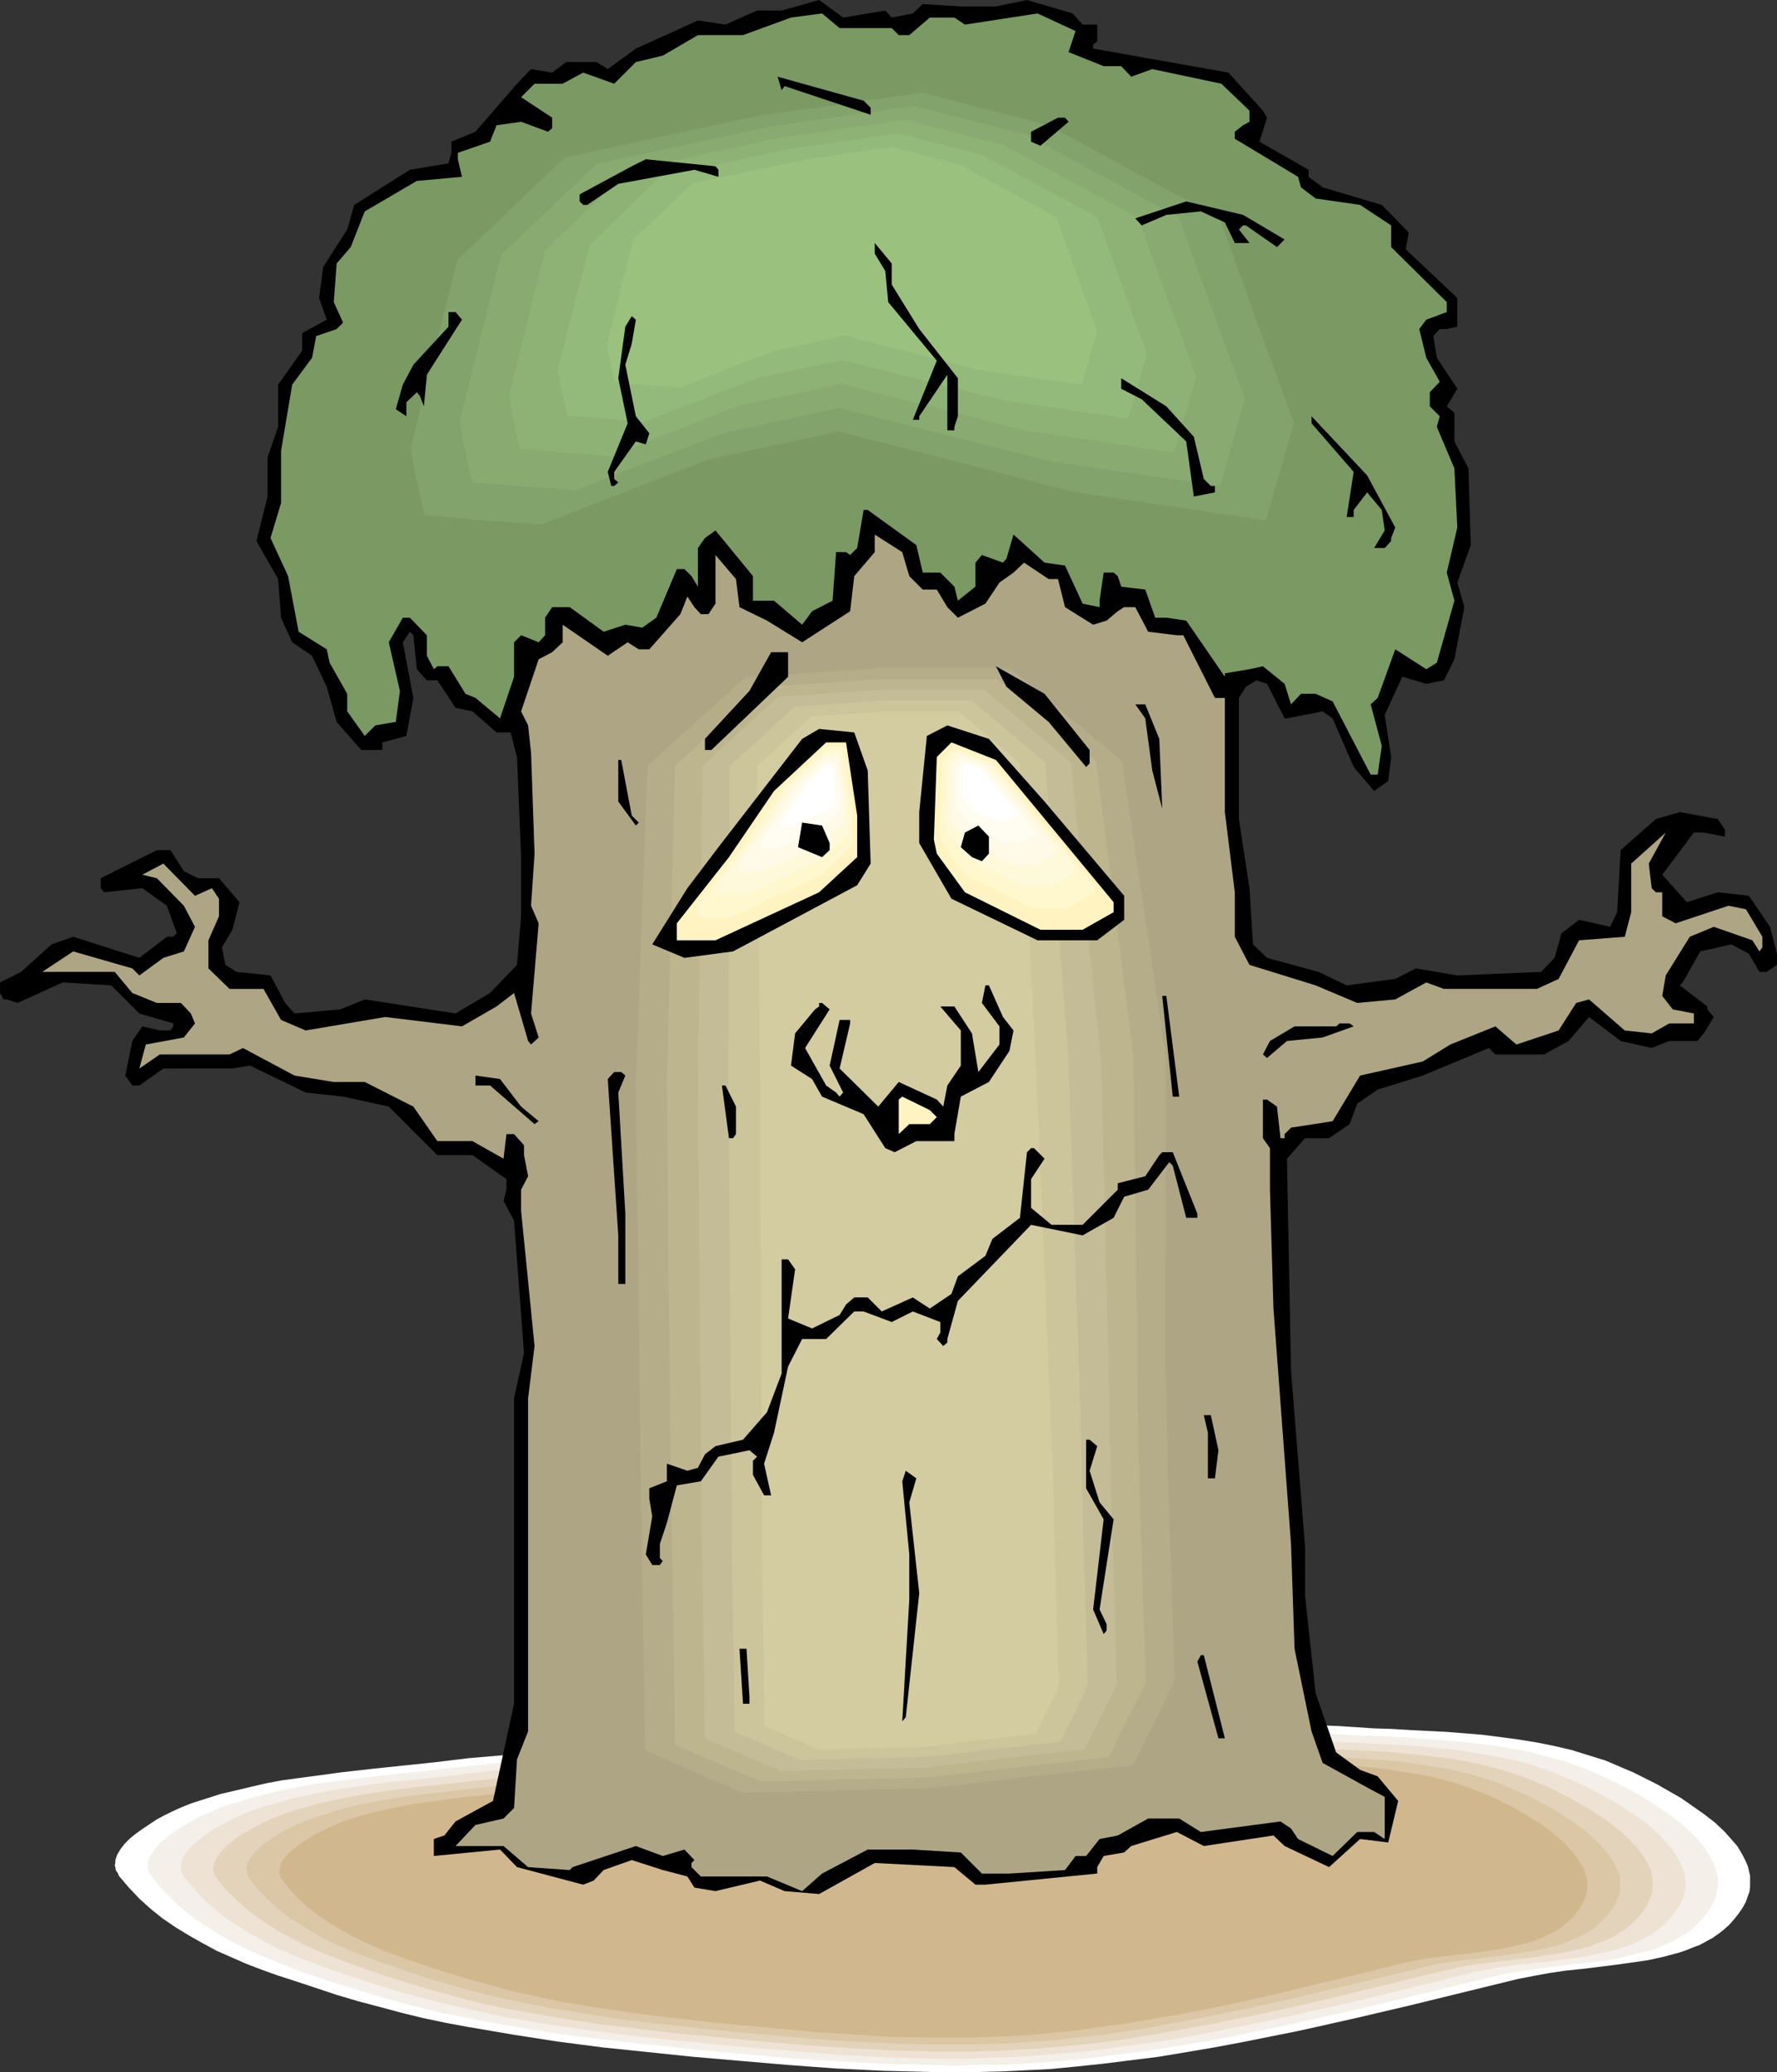 <?xml version="1.0" encoding="UTF-8" standalone="no"?>
<svg
   version="1.0"
   width="129.766mm"
   height="151.309mm"
   id="svg63"
   sodipodi:docname="Tree - Sad 2.wmf"
   xmlns:inkscape="http://www.inkscape.org/namespaces/inkscape"
   xmlns:sodipodi="http://sodipodi.sourceforge.net/DTD/sodipodi-0.dtd"
   xmlns="http://www.w3.org/2000/svg"
   xmlns:svg="http://www.w3.org/2000/svg">
  <rect width="100%" height="100%" fill="#333333" stroke="none"/>
  <sodipodi:namedview
     id="namedview63"
     pagecolor="#ffffff"
     bordercolor="#000000"
     borderopacity="0.25"
     inkscape:showpageshadow="2"
     inkscape:pageopacity="0.0"
     inkscape:pagecheckerboard="0"
     inkscape:deskcolor="#d1d1d1"
     inkscape:document-units="mm" />
  <defs
     id="defs1">
    <pattern
       id="WMFhbasepattern"
       patternUnits="userSpaceOnUse"
       width="6"
       height="6"
       x="0"
       y="0" />
  </defs>
  <path
     style="fill:#ffffff;fill-opacity:1;fill-rule:evenodd;stroke:none"
     d="m 52.843,497.707 4.04,-1.293 4.04,-1.293 4.202,-0.97 4.04,-0.97 4.202,-0.97 4.202,-0.808 8.403,-1.131 8.403,-1.131 8.565,-0.97 16.968,-1.778 9.373,-1.131 9.373,-0.808 9.373,-0.808 9.534,-0.808 18.907,-1.131 18.907,-0.97 13.09,-0.646 13.251,-0.485 26.341,-0.646 52.843,-1.131 8.565,-0.323 8.403,-0.485 8.565,-0.323 8.565,-0.485 8.565,-0.162 8.565,-0.162 8.565,0.162 8.565,0.323 9.858,0.646 5.01,0.162 5.171,0.323 9.858,0.485 10.019,0.808 5.01,0.646 4.848,0.646 5.01,0.808 4.848,0.97 4.848,1.131 4.686,1.454 4.686,1.454 4.525,1.939 3.07,1.293 3.232,1.616 3.232,1.616 3.394,1.939 3.394,1.939 3.232,2.262 3.232,2.262 2.909,2.262 2.747,2.585 1.131,1.293 1.131,1.293 1.131,1.293 0.808,1.293 0.808,1.454 0.646,1.293 0.646,1.454 0.323,1.293 0.323,1.454 v 1.454 1.454 l -0.162,1.454 -0.485,1.293 -0.485,1.454 -0.97,1.778 -1.131,1.616 -1.293,1.616 -1.293,1.454 -1.454,1.293 -1.454,1.131 -1.616,1.131 -1.778,0.97 -1.778,0.97 -1.778,0.646 -1.939,0.808 -1.939,0.646 -4.202,1.131 -4.363,0.97 -4.525,0.646 -4.525,0.646 -9.211,1.131 -4.686,0.485 -4.363,0.646 -4.363,0.808 -4.202,0.808 -30.381,7.433 -15.19,3.555 -15.19,3.393 -15.352,3.07 -7.757,1.454 -7.595,1.293 -7.757,1.293 -7.757,0.97 -7.757,0.97 -7.757,0.808 -6.626,0.646 -6.464,0.323 -6.626,0.323 -6.464,0.162 h -6.787 -6.464 l -13.251,-0.323 -13.251,-0.646 -13.09,-0.97 -13.251,-1.131 -13.09,-1.131 -12.443,-1.293 -12.443,-1.293 -12.443,-1.616 -12.443,-1.939 -12.282,-2.101 -6.141,-1.131 -6.141,-1.293 -5.979,-1.454 -5.979,-1.616 -6.141,-1.616 -5.979,-1.778 -8.242,-2.747 -8.403,-2.747 -4.04,-1.454 -4.202,-1.616 -4.04,-1.778 -4.04,-1.778 -3.878,-2.101 -3.717,-2.101 -3.717,-2.262 -3.555,-2.424 -3.232,-2.585 -3.232,-2.909 -2.909,-3.07 -2.747,-3.232 -0.323,-0.808 -0.485,-0.646 -0.162,-0.808 -0.162,-0.646 0.162,-0.808 v -0.646 l 0.485,-1.454 0.97,-1.616 1.131,-1.454 1.454,-1.454 1.616,-1.293 1.778,-1.293 1.939,-1.293 1.939,-1.293 2.101,-1.131 1.939,-0.97 2.101,-0.97 1.939,-0.808 z"
     id="path1" />
  <path
     style="fill:#f4efe8;fill-opacity:1;fill-rule:evenodd;stroke:none"
     d="m 61.085,498.838 3.878,-1.293 3.878,-1.131 4.04,-1.131 3.878,-0.97 4.04,-0.808 4.04,-0.808 8.08,-1.131 8.08,-0.97 8.08,-0.97 8.242,-0.808 8.08,-0.97 9.05,-0.97 9.05,-0.97 9.05,-0.646 9.05,-0.808 18.099,-1.131 18.261,-0.97 12.605,-0.485 12.605,-0.485 25.371,-0.646 50.581,-0.97 8.242,-0.323 8.242,-0.485 8.08,-0.323 8.242,-0.323 8.242,-0.323 8.242,-0.162 8.242,0.162 8.08,0.323 9.534,0.646 4.848,0.162 4.848,0.162 9.534,0.646 9.696,0.808 4.848,0.485 4.686,0.646 4.686,0.808 4.686,0.808 4.525,1.293 4.686,1.131 4.363,1.616 4.525,1.778 2.747,1.293 3.07,1.454 3.232,1.616 3.232,1.778 3.232,1.939 3.07,2.101 3.07,2.101 2.909,2.424 2.586,2.424 2.262,2.424 0.97,1.293 0.808,1.293 0.808,1.293 0.646,1.293 0.485,1.293 0.485,1.454 0.323,1.293 v 1.293 1.454 l -0.323,1.293 -0.323,1.454 -0.485,1.293 -0.97,1.778 -1.131,1.616 -1.131,1.454 -1.293,1.293 -1.293,1.293 -1.454,1.131 -1.616,0.97 -1.616,0.97 -1.778,0.808 -1.778,0.808 -1.778,0.808 -1.939,0.646 -4.04,0.97 -4.04,0.97 -4.363,0.808 -4.363,0.485 -4.525,0.485 -8.726,1.131 -4.363,0.646 -4.202,0.646 -3.878,0.808 -14.544,3.555 -14.706,3.555 -14.544,3.393 -14.706,3.232 -14.706,3.07 -7.272,1.293 -7.434,1.293 -7.434,1.131 -7.434,0.97 -7.434,0.97 -7.434,0.808 -6.302,0.485 -6.464,0.485 -6.302,0.323 h -6.302 l -6.302,0.162 -6.302,-0.162 -12.766,-0.323 -12.605,-0.646 -12.605,-0.808 -12.605,-1.131 -12.605,-1.131 -11.958,-1.293 -11.958,-1.293 -11.958,-1.454 -11.958,-1.778 -11.797,-2.101 -5.818,-1.131 -5.979,-1.131 -5.818,-1.454 -5.818,-1.454 -5.656,-1.616 -5.818,-1.778 -7.918,-2.424 -8.08,-2.747 -3.878,-1.454 -4.04,-1.616 -3.878,-1.616 -3.878,-1.778 -3.717,-1.939 -3.555,-1.939 -3.555,-2.262 -3.394,-2.262 -3.232,-2.585 -2.909,-2.747 -2.909,-2.909 -2.586,-3.232 -0.485,-0.646 -0.323,-0.646 -0.162,-0.646 -0.162,-0.808 v -0.646 l 0.162,-0.646 0.485,-1.454 0.97,-1.454 0.97,-1.454 1.454,-1.293 1.616,-1.454 1.616,-1.131 1.939,-1.293 1.939,-1.131 1.939,-1.131 1.939,-0.97 1.939,-0.808 1.778,-0.808 z"
     id="path2" />
  <path
     style="fill:#ede2d3;fill-opacity:1;fill-rule:evenodd;stroke:none"
     d="m 69.326,499.807 3.717,-1.293 3.717,-0.97 3.717,-1.131 3.878,-0.808 3.717,-0.808 3.878,-0.646 7.757,-1.293 7.757,-0.97 7.918,-0.808 7.757,-0.808 7.757,-0.97 8.726,-0.97 8.726,-0.808 17.291,-1.454 17.453,-0.97 17.453,-0.97 11.958,-0.485 12.12,-0.485 24.24,-0.646 12.12,-0.323 12.12,-0.162 24.24,-0.485 7.918,-0.323 7.918,-0.323 15.675,-0.808 7.918,-0.323 h 7.918 7.757 l 7.918,0.485 9.211,0.485 18.422,0.97 9.211,0.808 4.525,0.485 4.525,0.646 4.525,0.808 4.363,0.808 4.525,0.97 4.363,1.293 4.202,1.454 4.202,1.778 2.747,1.131 3.07,1.454 3.07,1.616 3.07,1.778 3.07,1.778 3.07,1.939 2.909,2.101 2.747,2.262 2.424,2.262 2.101,2.424 0.97,1.293 0.808,1.131 0.808,1.293 0.646,1.293 0.485,1.293 0.485,1.293 0.162,1.293 0.162,1.293 v 1.293 l -0.323,1.293 -0.323,1.293 -0.485,1.293 -0.97,1.616 -0.97,1.454 -1.131,1.454 -1.293,1.293 -1.293,1.293 -1.454,0.97 -1.454,1.131 -1.616,0.808 -1.616,0.808 -1.616,0.808 -3.717,1.293 -3.717,0.97 -4.04,0.808 -4.202,0.808 -4.202,0.485 -4.202,0.646 -2.101,0.162 -2.101,0.162 -4.202,0.485 -4.202,0.646 -3.878,0.646 -3.878,0.808 -27.957,6.949 -14.059,3.232 -14.059,3.07 -14.059,2.909 -7.11,1.293 -7.11,1.293 -7.11,0.97 -7.11,0.97 -6.949,0.97 -7.272,0.646 -5.979,0.485 -6.141,0.485 -5.979,0.162 -6.141,0.323 h -5.979 -6.141 l -12.12,-0.323 -12.12,-0.646 -12.12,-0.97 -12.12,-0.97 -12.12,-1.131 -11.474,-1.131 -11.474,-1.293 -11.474,-1.454 -11.312,-1.616 -11.312,-1.939 -11.312,-2.424 -5.494,-1.293 -5.656,-1.454 -5.494,-1.454 -5.494,-1.616 -7.595,-2.424 -7.595,-2.585 -3.878,-1.454 -3.878,-1.454 -3.717,-1.616 -3.555,-1.616 -3.717,-1.939 -3.394,-1.939 -3.394,-2.101 -3.232,-2.101 -3.07,-2.585 -2.909,-2.585 -2.586,-2.909 -2.586,-2.909 -0.323,-0.646 -0.323,-0.646 -0.323,-0.646 v -0.646 -0.808 -0.646 l 0.485,-1.293 0.808,-1.454 1.131,-1.293 1.293,-1.293 1.454,-1.293 1.616,-1.131 1.778,-1.293 3.717,-2.101 1.939,-0.97 1.778,-0.808 1.778,-0.808 z"
     id="path3" />
  <path
     style="fill:#e2d3ba;fill-opacity:1;fill-rule:evenodd;stroke:none"
     d="m 77.568,500.939 3.394,-1.131 3.717,-1.131 3.555,-0.97 3.717,-0.808 7.272,-1.454 7.434,-1.131 7.434,-0.97 7.434,-0.808 15.029,-1.616 8.242,-0.97 8.242,-0.808 16.645,-1.293 16.645,-1.131 16.645,-0.808 11.635,-0.485 11.474,-0.485 23.109,-0.485 23.27,-0.646 23.27,-0.323 15.029,-0.646 15.029,-0.808 7.595,-0.162 7.434,-0.162 h 7.595 l 7.595,0.485 8.726,0.485 8.726,0.323 8.888,0.485 8.726,0.808 4.363,0.485 4.363,0.485 4.363,0.808 4.202,0.808 4.202,1.131 4.202,1.131 4.04,1.454 4.04,1.616 2.747,1.131 2.747,1.454 2.909,1.454 2.909,1.616 3.07,1.778 2.909,1.939 2.747,1.939 2.586,2.101 2.424,2.262 2.101,2.262 0.808,1.131 0.808,1.131 0.808,1.293 0.485,1.131 0.646,1.293 0.323,1.131 0.162,1.293 0.162,1.131 -0.162,1.293 v 1.293 l -0.485,1.293 -0.485,1.131 -0.808,1.616 -0.97,1.454 -1.131,1.454 -1.131,1.131 -1.293,1.131 -1.293,1.131 -1.454,0.808 -1.454,0.97 -1.616,0.808 -1.616,0.646 -3.394,1.293 -3.717,0.97 -3.878,0.808 -3.878,0.646 -4.04,0.646 -4.04,0.485 -4.202,0.485 -3.878,0.485 -4.04,0.485 -3.717,0.646 -3.717,0.808 -26.664,6.464 -13.413,3.232 -13.413,2.909 -13.574,2.747 -13.574,2.424 -6.787,1.131 -6.787,0.97 -6.787,0.808 -6.787,0.646 -5.818,0.485 -5.818,0.323 -5.818,0.323 -5.818,0.162 h -11.635 l -11.635,-0.323 -11.635,-0.646 -11.635,-0.808 -11.474,-0.97 -11.474,-1.131 -10.989,-0.97 -10.989,-1.293 -10.827,-1.293 -10.989,-1.616 -10.827,-1.939 -5.494,-0.97 -5.333,-1.131 -5.333,-1.293 -5.171,-1.454 -5.333,-1.454 -5.333,-1.616 -3.555,-1.131 -3.555,-1.131 -7.434,-2.585 -7.272,-2.747 -3.555,-1.454 -3.555,-1.616 -3.394,-1.778 -3.394,-1.778 -3.232,-2.101 -3.07,-2.101 -2.909,-2.262 -2.747,-2.585 -2.747,-2.585 -2.262,-2.909 -0.485,-0.646 -0.323,-0.646 -0.162,-0.646 -0.162,-0.646 0.162,-1.293 0.485,-1.293 0.808,-1.293 0.97,-1.293 1.293,-1.293 1.454,-1.131 1.454,-1.293 1.778,-1.131 3.555,-1.939 1.778,-0.97 1.778,-0.808 1.616,-0.646 z"
     id="path4" />
  <path
     style="fill:#dbc6a5;fill-opacity:1;fill-rule:evenodd;stroke:none"
     d="m 85.81,502.07 3.394,-1.131 3.394,-1.131 3.394,-0.97 3.394,-0.808 6.949,-1.293 7.11,-1.131 7.11,-0.808 14.382,-1.616 7.11,-0.808 7.918,-0.808 7.918,-0.808 15.837,-1.293 15.837,-0.97 15.837,-0.808 22.139,-0.808 22.139,-0.646 22.139,-0.485 22.139,-0.485 14.382,-0.646 14.382,-0.646 7.272,-0.162 7.11,-0.162 h 7.272 l 7.11,0.323 8.403,0.485 8.403,0.485 8.403,0.485 8.403,0.646 4.202,0.485 4.04,0.646 4.202,0.646 4.04,0.808 4.04,0.97 3.878,1.131 4.04,1.293 3.717,1.616 2.586,1.131 2.747,1.293 2.747,1.454 2.909,1.454 2.747,1.778 2.747,1.778 2.747,1.939 2.424,1.939 2.262,2.262 1.939,2.101 0.97,1.131 0.646,1.131 0.808,1.131 0.485,1.131 0.485,1.131 0.485,1.131 0.162,1.131 v 1.293 1.131 l -0.162,1.293 -0.323,1.131 -0.485,1.131 -0.808,1.616 -0.97,1.293 -0.97,1.293 -1.131,1.131 -1.293,1.131 -1.131,1.131 -1.454,0.808 -1.454,0.808 -1.454,0.808 -1.616,0.646 -3.232,1.293 -3.555,0.97 -3.717,0.808 -3.717,0.485 -3.878,0.646 -3.878,0.485 -3.878,0.485 -3.717,0.323 -3.717,0.646 -3.717,0.485 -3.394,0.808 -25.694,6.141 -12.766,3.07 -12.766,2.747 -12.928,2.585 -12.928,2.424 -6.464,0.97 -6.464,0.97 -6.464,0.646 -6.626,0.808 -5.494,0.323 -5.494,0.485 -5.494,0.162 -5.656,0.162 h -10.989 l -11.15,-0.323 -10.989,-0.485 -11.15,-0.808 -10.989,-0.97 -10.989,-0.97 -10.504,-1.131 -10.504,-1.131 -10.504,-1.293 -10.342,-1.616 -10.342,-1.778 -5.171,-0.97 -5.171,-1.131 -5.01,-1.131 -5.01,-1.293 -5.171,-1.454 -5.01,-1.454 -6.949,-2.262 -6.949,-2.424 -6.949,-2.585 -3.394,-1.454 -3.394,-1.454 -3.394,-1.778 -3.07,-1.778 -3.07,-1.939 -2.909,-1.939 -2.909,-2.262 -2.586,-2.424 -2.424,-2.585 -2.262,-2.747 -0.323,-0.485 -0.323,-0.646 -0.323,-0.646 v -0.646 -1.131 l 0.485,-1.293 0.808,-1.293 0.808,-1.131 1.293,-1.293 1.293,-1.131 1.616,-1.131 1.616,-1.131 3.394,-1.939 1.616,-0.808 1.778,-0.808 1.616,-0.646 z"
     id="path5" />
  <path
     style="fill:#d1b78e;fill-opacity:1;fill-rule:evenodd;stroke:none"
     d="m 93.889,503.039 3.232,-1.131 3.232,-0.97 3.232,-0.808 3.394,-0.808 6.626,-1.293 6.787,-0.97 6.787,-0.97 6.787,-0.646 13.574,-1.454 7.595,-0.808 7.434,-0.808 15.19,-1.293 15.029,-0.97 15.19,-0.808 21.008,-0.646 21.17,-0.646 42.178,-0.808 13.574,-0.646 13.736,-0.646 6.787,-0.323 h 6.949 6.787 l 6.949,0.323 7.918,0.485 15.998,0.808 7.918,0.646 4.04,0.485 3.878,0.646 3.878,0.646 4.04,0.646 3.717,0.97 3.878,1.131 3.717,1.293 3.717,1.454 2.424,0.97 2.424,1.293 2.747,1.293 2.747,1.616 2.586,1.616 2.747,1.616 2.424,1.939 2.424,1.939 2.101,1.939 1.939,2.101 1.454,2.101 0.646,1.131 0.646,0.97 0.323,1.293 0.323,0.97 0.323,1.131 v 1.131 1.131 l -0.162,1.131 -0.323,1.131 -0.485,1.131 -0.808,1.454 -0.808,1.293 -0.97,1.293 -1.131,1.131 -1.131,0.97 -1.131,0.97 -1.454,0.97 -1.293,0.646 -2.909,1.454 -3.07,1.131 -3.394,0.808 -3.394,0.808 -3.717,0.646 -3.555,0.485 -3.717,0.485 -7.272,0.808 -3.555,0.485 -3.555,0.646 -3.232,0.646 -12.12,3.07 -12.282,2.909 -12.12,2.909 -12.282,2.747 -12.282,2.424 -12.282,2.101 -6.141,0.97 -6.141,0.808 -6.302,0.808 -6.141,0.646 -5.333,0.485 -5.333,0.323 -10.504,0.323 h -10.504 l -10.504,-0.162 -10.666,-0.646 -10.504,-0.646 -10.504,-0.97 -10.504,-0.97 -9.858,-0.97 -10.019,-1.131 -10.019,-1.293 -9.858,-1.454 -9.858,-1.616 -9.858,-2.101 -4.848,-1.131 -9.534,-2.585 -4.848,-1.454 -6.626,-2.101 -6.626,-2.262 -6.626,-2.424 -3.232,-1.454 -3.232,-1.454 -3.07,-1.616 -3.07,-1.616 -2.909,-1.939 -2.747,-1.778 -2.747,-2.101 -2.586,-2.424 -2.262,-2.424 -2.101,-2.585 -0.485,-0.646 -0.162,-0.485 -0.323,-1.131 0.162,-1.131 0.323,-1.293 0.646,-1.131 0.97,-1.131 1.131,-1.131 1.293,-1.131 1.454,-1.131 1.616,-0.97 3.232,-1.939 1.616,-0.808 1.454,-0.646 1.616,-0.646 z"
     id="path6" />
  <path
     style="fill:#000000;fill-opacity:1;fill-rule:evenodd;stroke:none"
     d="m 244.339,2.909 1.778,1.939 5.818,-1.131 2.747,-2.585 10.504,0.646 h 9.696 L 283.446,0 l 12.605,3.717 2.747,3.07 h 4.04 v 4.686 l -1.131,0.808 v 1.131 l 37.33,6.625 9.534,10.504 1.131,1.939 -2.101,6.625 13.574,7.756 v 1.939 l 3.878,2.909 16.322,4.848 7.434,7.595 -0.808,4.686 14.221,13.412 v 7.918 l -2.909,0.646 h -1.939 l -1.778,1.939 0.97,5.979 5.656,8.564 -2.909,4.848 2.101,1.778 v 7.918 l 3.878,7.433 0.646,21.169 -3.717,10.342 1.939,6.787 -2.747,14.382 -2.909,5.817 -4.848,0.97 -6.626,-1.939 -4.848,10.504 1.778,11.635 -0.808,6.625 -3.878,2.747 -5.656,-6.625 -5.818,-13.412 -2.747,-1.939 -9.858,1.939 H 354.55 l -4.848,-9.534 -2.909,-0.97 -2.909,1.778 -1.939,3.07 v 33.45 l 2.909,19.068 0.97,15.513 3.878,3.717 14.221,3.878 7.757,3.717 13.413,-1.778 5.656,-2.909 11.474,1.939 23.109,-0.97 3.717,-3.878 1.939,-6.787 4.848,-3.717 8.565,1.939 1.939,-4.04 0.97,-17.129 9.696,-8.564 6.626,-1.939 10.504,1.939 1.939,2.909 v 1.939 l -5.818,-1.131 h -2.747 l -8.726,11.635 6.787,7.595 8.565,-2.747 8.565,0.97 5.818,8.564 1.939,7.433 v 3.07 l -2.909,1.939 h -1.939 l -2.909,-5.009 -4.848,-2.585 -8.565,1.939 -4.848,8.564 -0.808,0.808 7.595,5.817 v 0.808 l 1.778,2.101 -2.747,4.525 -1.778,2.101 h -7.757 l -4.848,1.939 -8.565,-1.939 -8.726,-6.625 -5.656,6.625 -6.787,3.717 h -13.413 l -1.778,-1.778 -18.261,7.595 -12.443,3.878 -5.656,3.878 -2.101,5.656 -5.656,3.878 h -6.626 l -5.01,5.656 1.131,58.497 3.878,48.801 v 13.412 l 2.909,26.824 5.656,16.321 6.626,4.848 4.848,1.778 5.656,6.787 -2.747,11.473 -7.757,-0.97 -8.565,7.756 -12.282,-5.817 -3.07,-2.909 -19.23,2.909 -7.434,-3.878 -12.605,3.878 -1.939,1.778 -5.656,0.97 -1.778,3.07 v 1.778 l -30.866,3.07 h -2.747 l -5.818,-4.848 -21.978,-1.131 -15.352,8.564 -9.534,-0.808 -6.787,-2.909 -12.282,2.909 -5.818,-0.97 -1.939,-3.07 -6.787,-1.778 -8.565,-2.747 -7.757,2.747 -2.747,2.909 -2.909,1.131 -18.261,-4.848 -4.686,-4.848 -18.261,1.778 v -4.686 l 2.909,-0.97 3.07,-3.878 10.342,-5.656 5.818,-26.824 v -84.352 l 2.747,-12.443 -2.747,-36.52 -2.909,-5.494 0.808,-3.07 v -2.909 l -9.373,-6.625 h -9.696 l -13.413,-13.412 -12.605,-2.747 -10.342,-1.131 -15.352,-7.433 -4.848,0.808 H 45.086 l -6.626,4.686 h -1.939 l -1.939,-2.747 1.939,-9.534 2.747,-4.04 4.848,1.131 h 2.909 l 0.808,-1.131 v -0.808 L 38.461,279.718 30.704,271.961 17.291,271.153 4.848,276.809 1.939,275.839 H 0.97 L 0,274.062 v -2.909 l 5.818,-2.909 8.403,-7.595 5.979,-2.101 18.261,5.817 7.595,-5.817 h 1.778 l 0.97,-0.97 -2.747,-7.595 -6.787,-4.848 -10.504,1.131 -0.97,-1.131 v -2.747 l 15.514,-7.756 h 3.717 l 3.717,5.817 3.878,1.939 h 5.818 l 5.656,6.625 -1.939,7.595 -2.909,4.848 0.97,4.848 3.07,1.939 9.373,0.97 4.04,7.595 2.586,2.909 12.605,-1.131 6.787,-2.747 25.048,3.878 9.534,-5.656 7.434,-7.756 1.131,-13.412 v -16.321 l -1.131,-27.632 -1.778,-6.787 h -3.878 l -6.626,-5.817 -4.686,-0.97 -5.01,-7.595 h -2.909 l -2.747,-3.07 -0.97,-9.372 -0.97,-0.97 -1.939,2.909 2.909,15.351 -1.939,10.504 -6.626,1.778 v 2.101 h -5.818 l -6.787,-7.756 -2.747,-9.696 -4.04,-8.564 -5.494,-3.717 -3.07,-6.787 -0.808,-10.665 -5.979,-10.504 3.07,-12.281 v -10.827 l 2.909,-8.403 v -11.635 l 6.626,-9.372 v -4.848 l 6.787,-3.717 -2.101,-5.979 1.131,-8.564 6.626,-10.342 1.939,-6.787 15.352,-9.696 10.666,-1.778 0.808,-2.909 v -3.07 l 6.626,-2.747 11.474,-13.251 3.878,-4.04 5.818,0.97 3.878,-2.909 h 8.403 l 3.07,1.939 7.757,-5.656 17.13,-7.756 7.595,1.131 8.726,-3.878 h 6.787 L 226.078,0 l 6.626,4.848 z"
     id="path7" />
  <path
     style="fill:#7a9963;fill-opacity:1;fill-rule:evenodd;stroke:none"
     d="m 239.491,7.756 h 6.626 l 1.939,1.939 h 2.909 l 5.656,-4.848 h 6.787 l 2.909,1.939 20.038,-3.07 10.504,4.848 -1.939,5.817 9.696,3.878 h 4.848 l 2.747,2.909 5.818,-2.101 19.069,4.04 7.757,7.433 v 3.07 l -1.778,0.97 -2.262,1.778 v 1.939 l 17.453,10.504 0.808,2.909 4.04,3.07 12.282,1.778 8.565,5.656 v 5.979 l 15.352,15.19 v 2.747 l -5.656,2.101 -1.939,2.585 1.939,7.918 3.717,6.625 -2.747,2.909 v 3.878 l 2.747,2.747 -0.808,2.909 4.848,11.473 0.808,16.321 -2.909,12.443 2.101,7.756 -4.848,17.129 -2.909,1.778 -8.565,-5.494 -4.848,13.412 -1.939,1.778 3.07,11.473 -1.131,7.918 h -1.939 l -10.504,-20.199 -4.686,-2.101 h -4.04 l -2.747,2.909 -1.778,-5.656 -5.979,-4.848 -3.717,0.808 -6.787,1.131 v 0.97 l -10.666,-15.513 -5.494,-0.808 h -3.07 l -2.747,-7.756 -6.626,-0.808 -0.97,-2.909 -1.131,-0.97 h -2.747 l -1.131,7.756 v 1.778 l -4.686,-0.97 -4.848,-10.504 -5.656,-0.808 -8.565,-7.756 -1.939,6.625 -0.97,1.131 -5.818,-2.101 -1.778,2.101 v 6.625 l -4.848,3.878 -0.97,-3.878 -3.878,-3.878 h -4.848 l -1.778,-7.595 -13.413,-9.696 h -1.131 l -1.778,10.504 -1.939,1.939 -1.131,-0.808 h -2.747 l -0.97,13.412 -5.656,2.909 -2.747,3.717 -7.757,-6.625 h -5.818 v -6.787 l -10.342,-12.604 -2.909,2.101 -1.939,2.747 v 10.665 l -1.778,-2.909 -1.939,-1.939 h -2.101 l -5.656,13.412 -3.878,2.747 -4.686,-0.808 -5.979,1.939 -9.373,-6.787 h -4.848 l -1.939,2.909 v 4.848 l -1.778,1.939 -4.848,-1.939 -1.939,1.939 v 9.534 l -3.878,11.473 -6.787,-5.656 -2.747,-1.131 -4.686,-7.595 h -3.07 l -0.97,0.808 -1.939,-3.717 v -5.656 l -4.686,-4.848 h -1.939 l -3.878,6.787 3.07,13.412 -1.131,8.564 -5.656,0.97 -2.909,2.909 -4.848,-6.787 v -4.848 l -4.848,-8.564 -0.808,-3.717 -7.757,-4.848 -2.909,-15.351 -4.848,-10.504 2.909,-9.696 V 124.427 l 3.07,-18.26 5.494,-7.433 1.131,-5.979 5.656,-1.939 1.778,-1.778 -2.586,-5.656 0.808,-10.665 3.878,-4.525 3.878,-9.857 14.382,-8.403 12.443,-1.131 -1.131,-4.848 v -1.778 l 8.888,-3.07 1.778,-4.525 6.787,-0.97 7.434,2.747 1.131,-0.97 v -2.909 l -8.565,-5.656 3.717,-3.717 h 7.757 l 5.656,-3.07 8.565,3.07 5.979,-5.979 7.434,-1.778 9.696,-5.656 h 12.443 l 13.251,-4.848 8.565,-1.131 4.848,4.04 z"
     id="path8" />
  <path
     style="fill:#7a9963;fill-opacity:1;fill-rule:evenodd;stroke:none"
     d="m 99.869,130.082 14.221,-57.042 32.966,-31.349 59.792,-12.927 49.773,-6.949 38.461,9.857 52.843,28.602 22.786,62.698 -8.565,29.895 -58.499,-8.564 -72.72,-18.422 -39.754,8.403 -51.389,20.038 -35.552,-2.909 v 0 l -0.162,-0.162 -0.162,-0.646 -0.162,-0.808 -0.162,-1.131 -0.323,-1.293 -0.485,-1.616 -0.646,-3.393 -0.808,-3.717 -0.485,-1.778 -0.323,-1.616 -0.162,-1.616 -0.162,-1.454 -0.162,-1.131 z"
     id="path9" />
  <path
     style="fill:#82a36b;fill-opacity:1;fill-rule:evenodd;stroke:none"
     d="m 113.443,123.134 12.766,-51.387 29.573,-28.279 53.974,-11.635 22.301,-3.07 22.462,-3.232 17.291,4.525 17.291,4.363 23.755,12.927 23.755,12.766 10.181,28.279 10.342,28.279 -7.757,26.986 -52.52,-7.756 -32.643,-8.403 -32.805,-8.403 -17.938,3.878 -17.938,3.878 -46.218,17.937 -15.998,-1.131 -15.998,-1.454 -0.162,-0.162 v -0.485 l -0.323,-0.808 -0.162,-0.97 -0.323,-1.293 -0.323,-1.293 -0.646,-3.07 -0.808,-3.393 -0.485,-3.07 -0.323,-1.454 -0.162,-1.293 -0.162,-0.97 z"
     id="path10" />
  <path
     style="fill:#89aa70;fill-opacity:1;fill-rule:evenodd;stroke:none"
     d="m 127.017,116.024 11.312,-45.731 26.341,-25.047 47.834,-10.342 39.754,-5.656 30.866,7.918 42.178,22.785 18.261,50.255 -6.787,23.916 -23.432,-3.393 -23.432,-3.393 -58.176,-14.705 -31.674,6.787 -20.685,7.918 -20.362,7.918 -14.382,-0.97 -14.221,-1.131 -0.162,-0.162 v -0.485 l -0.162,-0.646 -0.162,-0.97 -0.323,-1.131 -0.323,-1.131 -0.485,-2.747 -0.646,-2.909 -0.646,-2.909 -0.162,-1.293 -0.162,-1.131 -0.162,-0.97 z"
     id="path11" />
  <path
     style="fill:#8eb275;fill-opacity:1;fill-rule:evenodd;stroke:none"
     d="m 140.592,108.914 9.858,-39.914 11.635,-10.988 11.474,-10.988 41.854,-9.049 17.291,-2.424 17.453,-2.424 26.987,6.949 18.422,10.019 18.422,9.857 8.08,21.977 8.08,21.977 -3.07,10.504 -3.07,10.504 -20.362,-3.07 -20.523,-2.909 -25.371,-6.625 -12.766,-3.07 -12.766,-3.393 -13.898,3.07 -13.898,2.909 -17.938,6.949 -17.938,7.11 -12.443,-0.97 -12.605,-1.131 v -0.162 -0.323 l -0.162,-0.646 -0.162,-0.808 -0.323,-0.97 -0.323,-0.97 -0.485,-2.424 -0.485,-2.585 -0.485,-2.424 -0.323,-1.131 v -0.97 l -0.162,-0.808 z"
     id="path12" />
  <path
     style="fill:#93ba7a;fill-opacity:1;fill-rule:evenodd;stroke:none"
     d="m 154.005,101.804 4.363,-17.129 4.363,-16.967 9.696,-9.372 9.858,-9.534 17.938,-3.878 17.938,-3.878 15.029,-2.101 14.867,-2.101 23.109,5.979 31.674,17.129 6.787,18.745 6.949,18.906 -2.586,8.888 -2.586,9.049 -17.614,-2.585 -17.453,-2.585 -43.632,-10.988 -11.958,2.424 -11.958,2.585 -15.352,5.979 -15.352,5.979 -21.493,-1.616 v -0.162 -0.323 l -0.162,-0.485 -0.162,-0.646 -0.162,-0.808 -0.323,-0.97 -0.323,-2.101 -0.646,-2.262 -0.323,-2.101 -0.162,-0.97 -0.162,-0.808 -0.162,-0.646 z"
     id="path13" />
  <path
     style="fill:#9bc17f;fill-opacity:1;fill-rule:evenodd;stroke:none"
     d="m 167.579,94.855 7.11,-28.602 16.483,-15.675 29.896,-6.302 24.886,-3.717 19.23,5.009 26.341,14.382 11.312,31.349 -4.202,14.867 -29.25,-4.201 -36.198,-9.372 -19.877,4.363 -25.694,10.019 -17.776,-1.454 v -0.162 l -0.162,-0.323 -0.162,-0.323 v -0.646 l -0.323,-0.646 -0.162,-0.808 -0.323,-1.616 -0.808,-3.717 -0.162,-0.646 v -0.808 l -0.162,-0.646 z"
     id="path14" />
  <path
     style="fill:#000000;fill-opacity:1;fill-rule:evenodd;stroke:none"
     d="m 240.299,29.733 v 1.939 l -23.755,-7.918 -0.808,1.131 -1.131,-3.717 23.755,6.625 z"
     id="path15" />
  <path
     style="fill:#000000;fill-opacity:1;fill-rule:evenodd;stroke:none"
     d="m 294.92,33.611 -7.757,6.625 -2.586,-1.131 V 36.358 l 7.434,-3.878 h 1.939 z"
     id="path16" />
  <path
     style="fill:#000000;fill-opacity:1;fill-rule:evenodd;stroke:none"
     d="m 198.283,46.862 v 1.939 l -6.626,-1.939 -21.008,3.878 -8.565,5.817 h -1.131 l -0.97,-0.97 v -1.939 l 14.382,-7.756 3.878,-1.939 19.23,1.939 z"
     id="path17" />
  <path
     style="fill:#000000;fill-opacity:1;fill-rule:evenodd;stroke:none"
     d="m 354.55,66.092 -2.101,2.101 -8.565,-5.979 h -0.808 l -1.131,1.131 2.909,3.717 h -4.04 l -2.747,-5.656 -6.626,-3.07 -9.534,0.97 -6.787,2.909 -1.778,-1.939 14.059,-4.686 15.675,3.717 z"
     id="path18" />
  <path
     style="fill:#000000;fill-opacity:1;fill-rule:evenodd;stroke:none"
     d="m 246.117,78.534 7.595,12.281 10.666,13.574 v 10.504 l -0.97,2.909 v 0.97 h -1.939 v -15.351 l -7.757,11.473 v 0.97 h -1.778 l 6.626,-16.321 -13.413,-16.159 -0.808,-8.564 -2.909,-4.848 V 67.061 l 4.686,5.656 z"
     id="path19" />
  <path
     style="fill:#000000;fill-opacity:1;fill-rule:evenodd;stroke:none"
     d="m 127.502,88.23 -9.696,15.19 -0.808,8.726 -1.131,-2.909 -0.808,-0.97 -2.909,2.747 v 3.878 l -2.909,-1.939 1.939,-6.787 2.909,-5.494 9.696,-10.504 v -4.04 h 1.939 z"
     id="path20" />
  <path
     style="fill:#000000;fill-opacity:1;fill-rule:evenodd;stroke:none"
     d="m 174.366,94.855 -1.778,5.817 2.909,14.22 3.717,4.686 -0.97,3.07 -2.747,-0.808 -5.979,8.403 v 1.939 l 1.131,0.97 -1.131,0.97 h -0.808 l -0.97,-3.878 5.494,-13.412 -2.586,-12.443 1.939,-14.22 1.778,-2.909 1.131,0.97 z"
     id="path21" />
  <path
     style="fill:#000000;fill-opacity:1;fill-rule:evenodd;stroke:none"
     d="m 329.502,120.548 2.747,11.635 1.939,1.939 h 1.131 v 1.778 l -5.818,1.131 -2.101,-15.19 -12.282,-11.635 -5.656,-2.909 v -2.909 l 12.443,7.756 z"
     id="path22" />
  <path
     style="fill:#000000;fill-opacity:1;fill-rule:evenodd;stroke:none"
     d="m 385.092,145.595 -1.131,2.909 v 0.808 l -1.778,1.939 h -2.909 l 2.909,-4.848 -0.808,-5.656 -4.04,-4.848 -3.717,4.848 v 1.939 h -1.939 l 1.939,-12.443 -11.635,-13.412 v -1.939 l 15.352,16.321 z"
     id="path23" />
  <path
     style="fill:#ada584;fill-opacity:1;fill-rule:evenodd;stroke:none"
     d="m 250.965,159.008 3.717,3.717 h 3.878 l 2.909,4.848 2.909,2.909 7.595,-3.878 3.878,-5.817 3.878,-2.747 2.909,-2.747 6.787,4.525 h 2.586 l 1.939,7.756 7.757,4.848 3.717,-1.131 3.07,-2.585 1.778,-1.131 h 3.07 l 3.555,6.787 7.918,0.97 h 1.778 l 8.726,17.29 h 2.747 v 31.511 l 2.747,22.138 v 12.281 l 4.04,7.756 18.261,5.656 11.474,4.848 10.504,-0.97 8.565,-4.686 4.848,1.778 h 25.694 l 5.979,-2.747 5.656,-10.665 12.605,-0.97 1.778,-6.787 v -13.412 l 9.534,-8.564 -4.686,8.564 0.808,6.787 1.131,1.131 h 1.778 v 6.625 l 3.717,1.939 14.544,-4.848 4.848,0.97 4.525,7.595 v 2.909 l -0.808,1.131 -1.939,-3.07 -10.666,-3.717 -6.626,2.747 -6.626,10.665 -0.97,5.656 2.909,3.717 5.818,1.131 v 2.747 h -6.787 l -4.848,2.747 -7.434,-0.808 -9.858,-8.564 -3.555,0.97 -4.848,7.595 -11.635,3.878 -5.818,-5.009 -12.443,5.009 -7.595,4.686 -17.291,3.878 -7.595,12.604 -11.474,1.778 -1.778,1.778 v 1.131 h -1.131 l -0.97,-8.726 -2.747,-1.939 h -1.131 v 10.665 l 1.939,2.747 v 11.473 l 0.97,32.803 4.848,64.96 0.97,28.925 4.686,22.785 3.07,8.726 12.282,6.787 4.848,2.585 v 11.635 l -2.909,-1.939 h -4.686 l -6.787,6.625 -9.534,-4.686 -1.939,-2.909 -2.909,-1.939 -21.978,2.909 -5.979,-3.717 h -8.565 l -8.403,4.686 -5.01,0.97 -3.717,4.686 h -2.909 l -2.909,3.878 -15.352,0.97 h -7.595 l -5.818,-5.817 -13.251,-0.808 h -12.443 l -12.605,6.625 -5.494,4.848 -9.696,-4.04 h -18.261 l -2.586,-2.585 v -1.131 l 0.808,-0.808 -2.747,-2.909 -5.979,1.778 -7.434,-2.747 -17.453,5.817 -0.808,0.808 -11.474,-0.808 -6.787,-5.817 h -13.251 l 5.494,-5.817 7.757,-1.778 2.909,-2.909 0.808,-13.412 3.07,-7.756 v -91.946 l 1.778,-14.382 -3.717,-37.328 v -5.817 l 1.939,-3.717 -1.131,-5.817 v -2.747 l -2.747,-3.07 h -2.101 l -0.808,6.787 -8.565,-4.848 h -9.696 l -6.626,-9.534 -13.413,-6.787 h -8.565 l -10.827,-1.778 -14.221,-7.595 -3.717,1.778 H 44.117 l -5.656,3.878 1.778,-6.625 10.504,-1.939 3.07,-3.878 -1.131,-2.747 -2.747,-2.909 h -6.626 l -6.787,-2.747 -4.848,-5.817 H 11.635 l 8.565,-5.656 16.322,4.686 1.939,1.939 6.626,-4.848 5.656,-1.778 3.07,-6.787 -3.07,-5.817 -7.434,-7.595 -4.04,-0.97 5.818,-3.07 8.726,8.888 4.686,-2.101 1.939,2.909 v 4.848 l -2.909,6.625 v 7.756 l 5.818,5.656 h 9.373 l 4.848,8.564 6.787,2.909 21.978,-3.717 21.17,2.585 9.534,-5.494 4.848,-3.717 3.878,13.251 0.808,0.97 2.101,-1.939 -2.101,-6.625 2.101,-24.885 -2.101,-4.848 0.97,-14.382 -0.97,-27.794 -0.808,-7.595 -1.939,-3.878 4.848,-14.382 3.717,-1.939 2.909,-2.747 v -4.848 l 12.443,8.564 5.494,-3.717 3.07,1.939 h 2.909 l 8.565,-9.696 1.939,-4.848 1.939,2.909 1.778,1.939 h 2.101 l 1.939,-2.909 v -13.412 l 5.656,6.625 0.97,7.756 7.595,3.717 9.696,5.979 13.251,-8.564 1.131,-9.696 5.656,-6.625 v -4.848 l 7.595,4.848 z"
     id="path24" />
  <path
     style="fill:#ada584;fill-opacity:1;fill-rule:evenodd;stroke:none"
     d="m 169.841,484.941 -1.454,-86.937 -1.454,-98.41 4.202,-88.23 29.896,-27.148 41.37,-2.909 h 39.915 l 34.259,28.602 14.221,81.12 v 0.646 0.808 2.585 l -0.162,1.454 v 1.778 2.101 l -0.162,2.262 v 2.424 2.585 l -0.162,2.585 v 2.909 l -0.162,2.909 v 5.979 l -0.323,12.443 -0.162,6.141 -0.162,5.817 v 2.747 2.585 2.424 4.525 l -0.162,1.778 v 3.232 3.393 l 0.162,2.262 v 2.747 2.909 l 0.162,3.232 v 3.393 l 0.162,3.717 v 3.878 l 0.162,4.04 0.162,4.04 0.162,4.363 0.485,17.29 0.323,8.564 v 4.201 l 0.162,4.04 0.162,3.878 0.162,3.717 v 3.393 l 0.162,3.232 0.162,2.909 v 2.585 2.424 l 0.162,1.939 v 0.808 1.454 l 0.162,0.485 v 0.97 l -12.928,25.532 -62.701,7.272 -57.045,1.293 z"
     id="path25" />
  <path
     style="fill:#b5ad89;fill-opacity:1;fill-rule:evenodd;stroke:none"
     d="m 178.083,483.163 -0.646,-39.267 -0.646,-39.267 -1.293,-105.682 1.616,-43.792 1.616,-43.792 26.987,-24.401 37.006,-2.585 h 36.037 l 30.866,25.693 12.12,81.281 v 16.644 3.07 31.511 l -0.162,6.949 v 24.885 3.07 l 0.162,2.101 v 2.424 l 0.162,2.585 v 2.909 3.07 l 0.162,3.232 0.162,3.555 v 3.555 l 0.162,7.433 0.485,15.675 0.323,7.595 0.162,3.717 v 3.717 l 0.162,3.393 0.162,3.393 v 3.07 l 0.162,2.909 v 2.585 l 0.162,2.424 v 2.101 1.616 l 0.162,1.454 v 0.646 0.323 0.97 l -5.656,11.635 -5.818,11.635 -28.28,3.07 -28.118,3.232 -25.694,0.646 -25.533,0.646 -13.574,-5.817 z"
     id="path26" />
  <path
     style="fill:#bcb58e;fill-opacity:1;fill-rule:evenodd;stroke:none"
     d="m 186.325,481.547 -0.485,-35.066 -0.646,-35.066 -0.646,-56.558 -0.485,-56.396 2.262,-87.099 23.917,-21.815 16.483,-0.97 16.483,-1.131 h 31.997 l 27.31,22.623 5.171,40.883 5.171,40.721 v 1.939 0.808 2.585 l 0.162,2.262 v 2.424 2.909 3.07 3.232 l 0.162,3.555 v 3.717 3.878 l 0.162,3.878 v 8.08 l 0.162,16.483 0.162,4.04 v 3.878 l 0.162,3.717 v 3.555 3.393 3.232 2.909 2.585 l 0.162,2.424 v 4.848 2.747 1.939 l 0.162,2.101 v 2.262 2.585 2.747 l 0.162,2.909 0.162,2.909 v 3.232 l 0.162,6.625 0.485,13.897 0.162,6.787 0.162,3.232 v 3.232 l 0.162,3.07 0.162,2.909 v 2.747 l 0.162,2.585 v 2.262 l 0.162,2.262 v 1.778 1.454 1.293 l 0.162,0.97 v 0.808 l -5.171,10.18 -5.01,10.342 -50.258,5.656 -22.786,0.485 -22.786,0.646 -11.958,-5.009 z"
     id="path27" />
  <path
     style="fill:#c4bc96;fill-opacity:1;fill-rule:evenodd;stroke:none"
     d="m 194.566,479.77 -0.485,-30.864 -0.485,-30.864 -0.485,-60.113 -0.485,-60.113 0.646,-43.145 0.646,-43.307 20.846,-19.068 14.544,-0.97 14.382,-0.97 h 27.957 l 23.917,20.038 4.04,40.721 4.202,40.883 v 0.97 l 0.162,0.646 v 1.454 0.808 2.262 l 0.162,2.585 v 2.909 l 0.162,3.07 v 3.555 l 0.162,3.717 v 4.04 l 0.162,4.201 0.162,4.363 v 4.363 l 0.323,9.211 0.162,9.211 0.323,9.211 v 4.525 l 0.162,4.201 0.162,4.201 v 3.878 3.717 l 0.162,3.555 0.162,3.07 v 2.747 2.585 1.131 0.97 2.747 2.424 l 0.162,1.616 v 1.778 2.101 l 0.162,2.101 v 2.424 2.585 l 0.162,2.585 v 2.747 l 0.162,5.817 0.485,12.119 0.162,5.817 0.162,5.656 v 2.585 l 0.162,2.585 v 2.424 l 0.162,2.262 v 1.939 1.778 l 0.162,1.616 v 1.454 0.97 l 0.162,0.97 v 0.485 l -4.525,9.049 -4.525,9.049 -21.978,2.424 -21.978,2.585 -19.877,0.485 -20.038,0.485 -10.342,-4.525 z"
     id="path28" />
  <path
     style="fill:#ccc49b;fill-opacity:1;fill-rule:evenodd;stroke:none"
     d="m 202.808,477.992 -0.808,-53.164 -0.97,-127.497 0.162,-42.984 0.162,-42.984 9.05,-8.08 8.888,-8.241 12.443,-0.808 12.282,-0.97 h 24.078 l 20.362,17.129 3.232,41.045 3.232,40.721 v 0.646 0.646 1.293 0.97 l 0.162,0.97 v 1.131 1.293 l 0.162,1.454 v 1.454 1.616 1.616 l 0.162,3.555 0.162,4.04 0.162,4.201 0.162,4.363 0.162,4.686 0.162,4.848 0.162,5.009 0.323,10.18 0.323,10.342 0.323,10.18 0.323,4.848 v 4.686 l 0.323,4.525 v 4.363 l 0.162,4.04 0.162,3.717 v 3.393 l 0.162,1.454 v 1.454 1.293 l 0.162,1.293 v 2.101 0.97 1.778 2.101 1.293 1.616 l 0.162,1.778 v 1.778 2.101 2.101 l 0.162,4.686 0.162,4.848 0.323,10.18 0.162,5.171 0.162,4.686 v 2.262 l 0.162,2.262 v 1.939 l 0.162,1.939 v 1.616 1.616 1.454 l 0.162,1.131 v 0.808 0.808 0.485 l -7.595,15.513 -18.907,2.101 -18.746,2.101 -34.259,0.808 z"
     id="path29" />
  <path
     style="fill:#d3cca0;fill-opacity:1;fill-rule:evenodd;stroke:none"
     d="m 211.049,476.376 -0.646,-44.923 -0.646,-134.607 -0.808,-85.483 14.867,-13.574 20.685,-1.454 h 20.038 l 16.968,14.22 4.363,81.928 v 0.323 0.485 1.293 l 0.162,0.97 v 0.97 1.131 1.293 l 0.162,1.293 v 1.616 l 0.162,1.616 v 1.778 l 0.162,1.778 0.162,4.04 0.162,4.363 0.162,4.686 0.162,4.848 0.323,5.171 0.162,5.333 0.162,5.494 0.646,11.312 0.323,11.312 0.323,5.656 0.162,5.494 0.162,5.171 0.323,5.171 0.162,5.009 0.162,4.686 0.162,4.363 0.162,3.878 0.162,1.939 v 1.778 1.616 l 0.162,1.454 v 1.454 1.293 l 0.162,1.131 v 1.778 0.808 0.97 1.778 1.131 2.585 l 0.162,1.616 v 1.778 1.778 l 0.162,3.717 0.162,4.04 0.162,8.564 0.162,4.04 0.162,4.04 v 3.555 l 0.162,1.616 v 1.616 1.454 l 0.162,1.293 v 1.131 1.616 0.646 0.485 l -6.302,12.766 -31.35,3.717 -28.603,0.646 z"
     id="path30" />
  <path
     style="fill:#000000;fill-opacity:1;fill-rule:evenodd;stroke:none"
     d="m 217.513,186.802 -21.17,20.199 h -1.778 v -3.07 l 12.282,-13.251 5.979,-10.665 h 4.686 z"
     id="path31" />
  <path
     style="fill:#000000;fill-opacity:1;fill-rule:evenodd;stroke:none"
     d="m 300.737,207.001 v 3.717 l -0.97,0.97 -10.342,-12.443 -11.635,-9.696 -2.909,-5.656 13.413,7.595 z"
     id="path32" />
  <path
     style="fill:#000000;fill-opacity:1;fill-rule:evenodd;stroke:none"
     d="m 319.968,203.931 0.808,19.23 -2.747,-10.504 -1.939,-14.382 -2.747,-3.878 h 2.747 z"
     id="path33" />
  <path
     style="fill:#000000;fill-opacity:1;fill-rule:evenodd;stroke:none"
     d="m 288.294,221.221 21.978,26.016 v 6.625 l -7.434,5.656 h -16.483 l -23.755,-11.473 -8.888,-15.351 v -8.564 l 2.101,-21.007 5.656,-2.909 11.474,3.717 z"
     id="path34" />
  <path
     style="fill:#000000;fill-opacity:1;fill-rule:evenodd;stroke:none"
     d="m 239.491,212.657 0.808,25.693 -3.717,5.979 -34.259,18.26 -13.413,1.778 -8.888,-3.717 9.696,-15.513 8.565,-11.312 23.109,-29.895 4.686,-2.747 9.696,0.97 z"
     id="path35" />
  <path
     style="fill:#fff4c1;fill-opacity:1;fill-rule:evenodd;stroke:none"
     d="m 236.582,225.099 v 11.473 l -10.504,9.696 -28.603,13.251 h -10.666 v -4.686 l 14.382,-18.26 12.443,-18.26 14.382,-13.412 h 5.494 z"
     id="path36" />
  <path
     style="fill:#fff7ce;fill-opacity:1;fill-rule:evenodd;stroke:none"
     d="m 235.289,223.483 v 9.857 l -8.888,8.403 -12.443,5.817 -12.282,5.656 h -9.211 v -4.201 l 6.302,-7.756 6.302,-7.918 10.504,-15.513 6.141,-5.817 6.302,-5.817 h 4.686 l 1.454,8.726 0.485,4.363 z"
     id="path37" />
  <path
     style="fill:#fff9db;fill-opacity:1;fill-rule:evenodd;stroke:none"
     d="m 234.158,222.029 v 8.241 l -3.717,3.555 -3.878,3.393 -5.171,2.424 -5.171,2.424 -10.181,4.848 h -7.757 v -3.393 l 5.333,-6.625 5.171,-6.625 4.363,-6.464 4.363,-6.625 5.171,-4.848 5.171,-4.848 h 4.04 l 1.131,7.272 z"
     id="path38" />
  <path
     style="fill:#fff9e8;fill-opacity:1;fill-rule:evenodd;stroke:none"
     d="m 232.865,220.575 v 6.625 l -2.909,2.747 -3.07,2.909 -8.403,3.878 -8.242,3.878 h -6.141 v -2.909 l 4.202,-5.171 4.202,-5.333 3.555,-5.171 3.555,-5.333 8.242,-7.756 h 3.394 z"
     id="path39" />
  <path
     style="fill:#fffcf2;fill-opacity:1;fill-rule:evenodd;stroke:none"
     d="m 231.734,218.959 v 5.171 l -2.424,2.101 -2.262,2.101 -6.302,3.07 -6.141,2.909 h -4.686 v -2.101 l 3.07,-4.04 3.232,-4.04 5.333,-7.918 3.07,-3.07 3.232,-2.909 h 2.586 l 0.646,4.525 z"
     id="path40" />
  <path
     style="fill:#ffffff;fill-opacity:1;fill-rule:evenodd;stroke:none"
     d="m 230.441,217.666 v 3.393 l -3.07,2.909 -8.565,4.04 h -3.232 v -1.454 l 4.202,-5.494 3.717,-5.494 4.363,-4.04 h 1.778 z"
     id="path41" />
  <path
     style="fill:#fff4c1;fill-opacity:1;fill-rule:evenodd;stroke:none"
     d="m 307.363,249.015 v 2.747 l -8.565,4.848 h -11.635 l -20.846,-10.342 -7.757,-10.665 -0.808,-3.878 0.808,-22.785 4.04,-4.04 12.282,4.848 z"
     id="path42" />
  <path
     style="fill:#fff7ce;fill-opacity:1;fill-rule:evenodd;stroke:none"
     d="m 301.868,244.167 v 2.262 l -3.555,2.101 -3.717,2.101 h -10.019 l -17.938,-9.049 -3.394,-4.525 -3.232,-4.525 -0.808,-3.393 0.485,-9.857 0.323,-9.857 1.616,-1.616 1.778,-1.616 10.666,4.04 13.898,16.967 6.949,8.403 z"
     id="path43" />
  <path
     style="fill:#fff9db;fill-opacity:1;fill-rule:evenodd;stroke:none"
     d="m 296.536,239.158 v 1.939 l -3.07,1.778 -3.07,1.616 h -8.403 l -15.029,-7.433 -5.494,-7.595 -0.323,-1.454 -0.323,-1.454 0.646,-16.483 2.747,-2.747 4.525,1.778 4.363,1.616 11.797,14.22 z"
     id="path44" />
  <path
     style="fill:#fff9e8;fill-opacity:1;fill-rule:evenodd;stroke:none"
     d="m 291.203,234.148 v 1.454 l -5.01,2.909 h -6.787 l -5.979,-2.909 -6.141,-3.07 -4.525,-6.141 -0.162,-1.131 -0.162,-1.293 0.162,-6.464 0.162,-6.625 2.424,-2.424 3.555,1.454 3.555,1.293 z"
     id="path45" />
  <path
     style="fill:#fffcf2;fill-opacity:1;fill-rule:evenodd;stroke:none"
     d="m 285.708,229.139 v 1.131 l -1.939,1.131 -1.778,1.131 h -5.01 l -4.686,-2.424 -4.525,-2.262 -3.555,-4.686 v -0.323 l -0.162,-0.485 -0.162,-0.97 0.323,-9.857 1.778,-1.778 5.494,2.101 7.11,8.726 z"
     id="path46" />
  <path
     style="fill:#ffffff;fill-opacity:1;fill-rule:evenodd;stroke:none"
     d="m 280.376,224.13 v 0.808 l -2.586,1.454 h -3.394 l -6.302,-3.07 -2.262,-3.232 -0.323,-1.131 0.323,-6.949 1.131,-1.131 3.717,1.454 z"
     id="path47" />
  <path
     style="fill:#000000;fill-opacity:1;fill-rule:evenodd;stroke:none"
     d="m 174.366,225.099 1.939,1.939 -0.808,0.808 -4.848,-6.625 v -11.473 h 0.808 z"
     id="path48" />
  <path
     style="fill:#000000;fill-opacity:1;fill-rule:evenodd;stroke:none"
     d="m 228.987,232.694 v 1.939 l -2.101,1.939 -6.626,-2.747 1.131,-6.787 5.494,0.808 z"
     id="path49" />
  <path
     style="fill:#000000;fill-opacity:1;fill-rule:evenodd;stroke:none"
     d="m 272.942,235.603 -1.939,2.101 -2.747,-1.131 -3.07,-2.747 1.131,-4.04 3.717,-1.939 2.909,3.07 z"
     id="path50" />
  <path
     style="fill:#000000;fill-opacity:1;fill-rule:evenodd;stroke:none"
     d="m 276.82,280.687 2.909,3.717 -1.131,5.656 -5.656,8.564 -7.757,4.04 -1.778,10.342 v 1.939 h -10.504 l -5.979,3.07 -2.586,-1.131 -5.979,-9.372 -11.474,-4.848 -2.747,-4.848 -5.818,-3.717 1.131,-8.888 5.494,-6.625 1.131,-0.808 V 276.809 h 0.808 l 2.101,1.778 -6.787,10.665 5.818,10.342 2.747,1.939 0.97,1.131 0.97,-1.131 -3.717,-7.433 2.747,-12.604 h 2.909 v 0.97 l -2.909,12.443 10.666,10.504 5.656,-6.787 10.504,4.848 1.778,1.939 1.131,-5.817 3.717,-5.494 v -9.696 l -5.656,-6.625 h 3.878 l 4.848,7.433 1.778,10.665 5.818,-7.595 v -5.009 l -4.848,-6.464 0.97,-4.848 h 0.97 z"
     id="path51" />
  <path
     style="fill:#000000;fill-opacity:1;fill-rule:evenodd;stroke:none"
     d="m 325.462,302.664 h -1.778 l -2.909,-27.794 h 1.131 z"
     id="path52" />
  <path
     style="fill:#000000;fill-opacity:1;fill-rule:evenodd;stroke:none"
     d="m 373.619,283.273 -8.565,3.07 -9.858,0.97 -5.494,4.686 -1.131,-0.97 1.939,-3.717 6.787,-4.04 h 11.474 l 0.97,-0.808 h 2.747 z"
     id="path53" />
  <path
     style="fill:#000000;fill-opacity:1;fill-rule:evenodd;stroke:none"
     d="m 172.589,296.847 -1.939,4.686 1.939,33.45 v 19.391 h -1.939 v -13.412 l -2.909,-43.145 1.778,-1.939 h 1.939 z"
     id="path54" />
  <path
     style="fill:#000000;fill-opacity:1;fill-rule:evenodd;stroke:none"
     d="m 143.824,305.411 4.848,4.04 -1.131,0.808 -12.282,-10.665 h -4.04 v -2.747 l 6.787,0.97 z"
     id="path55" />
  <path
     style="fill:#000000;fill-opacity:1;fill-rule:evenodd;stroke:none"
     d="m 203.131,305.411 v 7.595 l -0.808,1.131 h -1.131 l -1.939,-14.543 h 0.97 z"
     id="path56" />
  <path
     style="fill:#fff4c1;fill-opacity:1;fill-rule:evenodd;stroke:none"
     d="m 258.56,308.32 -1.939,1.939 h -5.656 l -2.909,2.747 v -9.534 l 0.97,-0.808 7.595,3.717 z"
     id="path57" />
  <path
     style="fill:#000000;fill-opacity:1;fill-rule:evenodd;stroke:none"
     d="m 288.294,319.793 -3.717,5.656 v 7.918 l 5.656,4.686 h 8.565 l 9.696,-9.696 v -1.778 l 7.595,-1.939 3.878,-5.817 0.808,-0.808 h 2.909 l 6.787,16.967 v 1.131 h -3.07 l -3.717,-14.382 -0.97,-0.97 -5.818,7.595 -6.626,1.939 -2.909,5.817 -8.565,4.848 -14.221,-2.909 -20.2,21.007 -2.909,10.504 v 0.97 l -1.131,0.97 -1.778,-1.939 0.97,-1.778 v -2.909 l -7.595,-2.909 -5.818,2.909 -7.757,-2.909 h -2.586 l -7.757,7.595 h -6.626 l -3.878,7.595 -3.878,18.26 -2.747,8.564 1.939,8.726 h -1.939 l -3.07,-5.656 v -3.878 l 1.131,-1.131 -2.101,-1.778 -8.565,1.778 -4.848,6.787 -6.626,1.131 -2.747,10.342 -1.939,5.817 v 3.878 l 0.808,0.808 -0.808,1.131 h -2.101 l -1.778,-2.909 1.778,-10.504 -0.808,-4.848 v -2.909 l 4.848,-1.939 v -4.848 l 5.656,1.939 2.909,-0.808 1.939,-3.717 2.909,-2.262 7.595,-1.778 6.626,-7.595 4.04,-10.665 v -31.511 h 1.778 l 1.939,2.747 -1.939,13.574 6.626,2.747 7.595,-3.717 1.778,-2.909 2.262,-1.939 h 3.717 l 3.878,3.878 8.565,-3.878 4.686,3.07 5.979,-4.04 1.778,-4.848 7.595,-5.656 1.939,-4.686 7.595,-5.817 1.939,-18.098 1.131,-1.131 h 0.808 z"
     id="path58" />
  <path
     style="fill:#000000;fill-opacity:1;fill-rule:evenodd;stroke:none"
     d="m 336.289,400.266 -0.97,7.756 h -1.939 v -12.604 l -1.131,-4.848 h 1.939 z"
     id="path59" />
  <path
     style="fill:#000000;fill-opacity:1;fill-rule:evenodd;stroke:none"
     d="m 302.838,399.135 -2.101,6.787 2.747,8.726 3.878,4.686 -3.878,24.885 1.939,4.04 v 1.778 l -0.808,0.97 -2.909,-6.787 2.909,-24.885 -4.848,-8.564 v -13.412 h 0.97 z"
     id="path60" />
  <path
     style="fill:#000000;fill-opacity:1;fill-rule:evenodd;stroke:none"
     d="m 250.965,414.648 2.747,25.047 -3.717,34.258 -0.97,1.131 1.939,-33.611 v -12.443 l -1.939,-20.199 0.97,-2.909 2.909,2.101 z"
     id="path61" />
  <path
     style="fill:#000000;fill-opacity:1;fill-rule:evenodd;stroke:none"
     d="m 206.848,468.297 v 1.939 h -1.778 l -0.97,-15.19 h 1.939 z"
     id="path62" />
  <path
     style="fill:#000000;fill-opacity:1;fill-rule:evenodd;stroke:none"
     d="m 338.067,479.77 h -1.778 l -5.818,-21.169 0.97,-1.778 h 0.808 z"
     id="path63" />
</svg>
